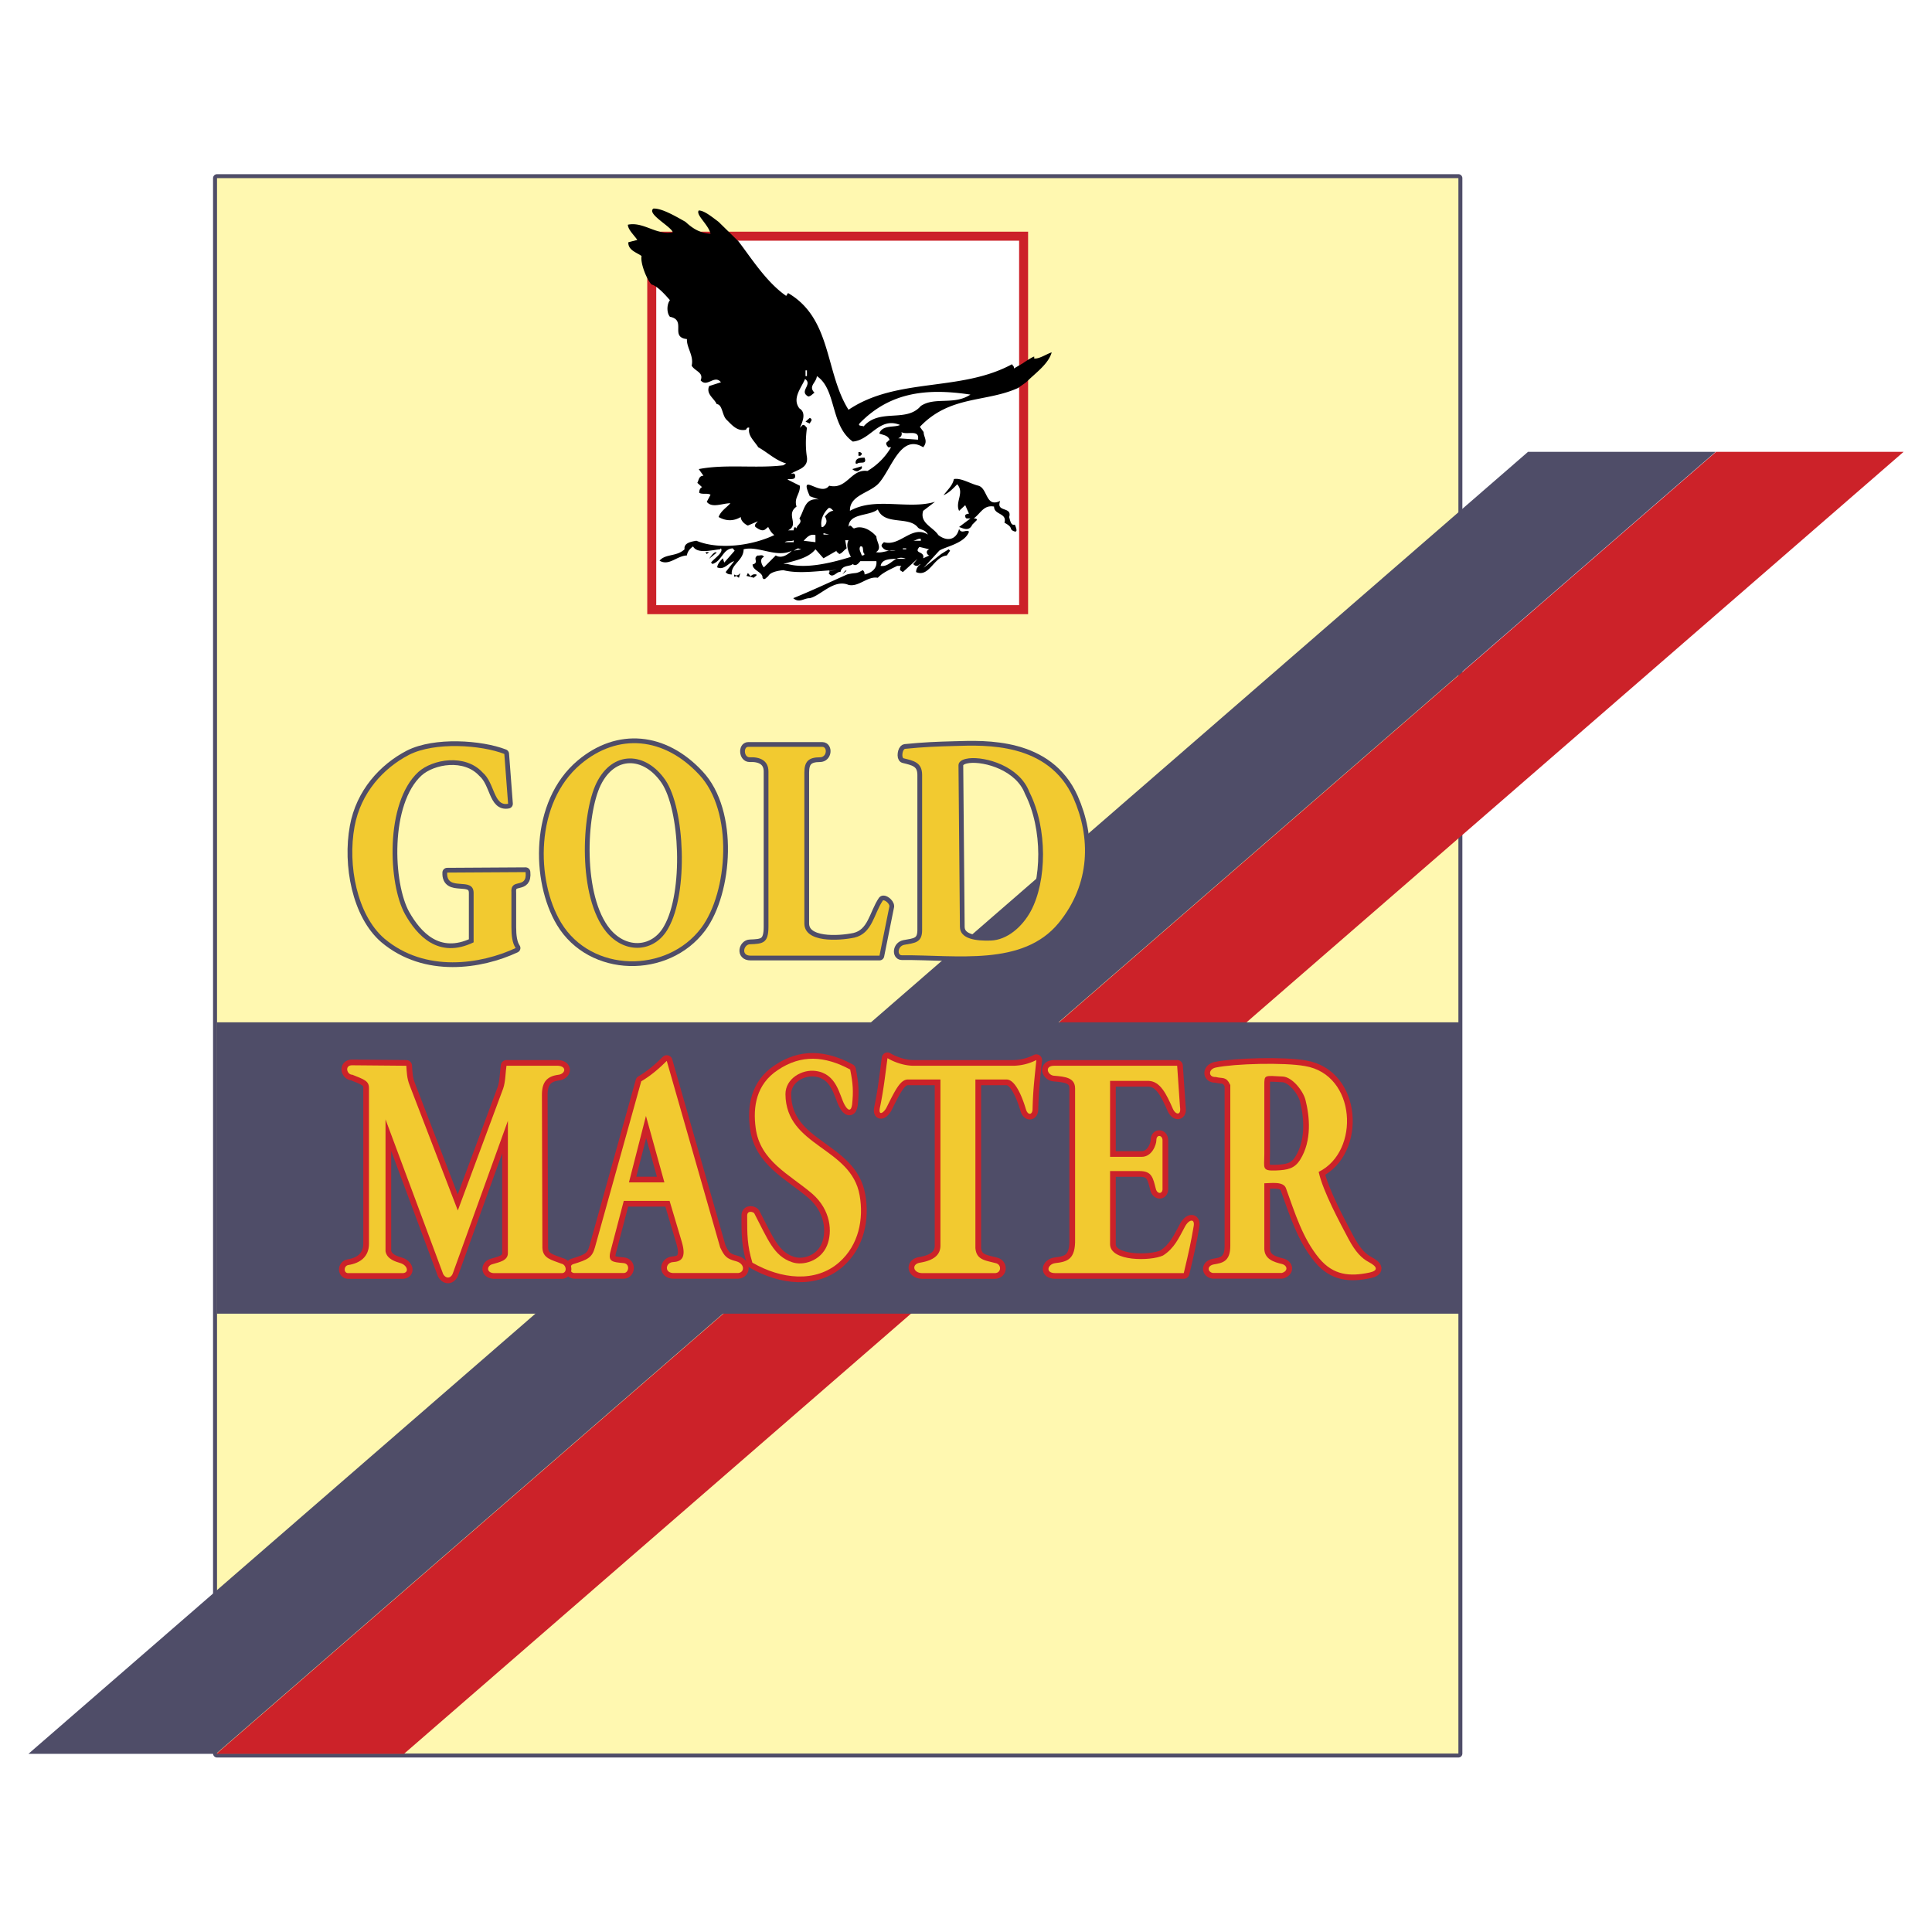 <svg xmlns="http://www.w3.org/2000/svg" width="2500" height="2500" viewBox="0 0 192.756 192.756"><path fill-rule="evenodd" clip-rule="evenodd" fill="#fff" d="M0 0h192.756v192.756H0V0z"/><path fill="none" stroke="#4f4d68" stroke-width=".792" stroke-linejoin="round" stroke-miterlimit="2.613" d="M21.652 17.773h123.853v157.179H21.652V17.773z"/><path fill-rule="evenodd" clip-rule="evenodd" fill="#fff8b0" d="M21.652 17.773h123.853v157.179H21.652V17.773z"/><path fill-rule="evenodd" clip-rule="evenodd" fill="#cc2229" d="M21.588 174.982h18.716L189.922 45.08h-18.717L21.588 174.982z"/><path fill-rule="evenodd" clip-rule="evenodd" fill="#4f4d68" d="M2.835 174.982h18.716L171.168 45.08h-18.716L2.835 174.982z"/><path fill-rule="evenodd" clip-rule="evenodd" fill="#4f4d68" d="M21.62 101.996h123.979v29.069H21.62v-29.069z"/><path d="M69.737 77.27c3.489 3.693 2.876 11.742.236 15.293-3.441 4.592-10.984 4.497-14.001-.521-2.499-4.167-2.64-11.931 1.979-15.813 3.725-3.125 8.298-2.7 11.786 1.041zm-3.346.568c1.933 2.841 2.31 11.221.283 14.771-1.32 2.415-4.29 2.651-6.176.379-2.876-3.503-2.499-11.789-.99-14.866 1.603-3.267 4.903-3.172 6.883-.284z" fill="none" stroke="#4f4d68" stroke-width=".947" stroke-linejoin="round" stroke-miterlimit="2.613"/><path d="M69.738 77.27c3.489 3.693 2.875 11.742.236 15.293-3.441 4.592-10.984 4.497-14.001-.521-2.499-4.167-2.64-11.931 1.979-15.813 3.725-3.125 8.297-2.7 11.786 1.041zm-3.347.568c1.933 2.841 2.31 11.221.283 14.771-1.32 2.415-4.29 2.651-6.176.379-2.876-3.503-2.499-11.789-.99-14.866 1.603-3.267 4.903-3.172 6.883-.284z" fill-rule="evenodd" clip-rule="evenodd" fill="#f2ca30"/><path d="M50.316 75.222l.377 4.971c-1.461.284-1.32-2.083-2.545-3.125-1.744-1.894-4.997-1.325-6.411-.047-3.347 3.077-3.017 11.173-1.32 14.203 1.179 2.083 3.3 4.498 6.836 2.793v-4.924c0-1.705-2.734-.047-2.64-2.036l7.825-.047c.188 1.799-1.556.473-1.414 2.083v3.409c0 .853.094 1.61.424 2.083-3.441 1.609-9.004 2.51-13.105-.947-2.734-2.367-3.677-7.338-2.97-11.173.613-3.361 2.875-5.823 5.421-7.149 2.593-1.325 7.212-.993 9.522-.094z" fill="none" stroke="#4f4d68" stroke-width=".947" stroke-linejoin="round" stroke-miterlimit="2.613"/><path d="M50.316 75.222l.377 4.971c-1.461.284-1.32-2.083-2.545-3.125-1.744-1.894-4.997-1.325-6.411-.047-3.347 3.077-3.017 11.173-1.32 14.203 1.179 2.083 3.3 4.498 6.836 2.793v-4.924c0-1.705-2.734-.047-2.64-2.036l7.825-.047c.189 1.799-1.555.473-1.414 2.083v3.409c0 .853.094 1.61.425 2.083-3.442 1.609-9.005 2.51-13.105-.947-2.734-2.367-3.677-7.338-2.97-11.173.613-3.361 2.875-5.823 5.421-7.149 2.592-1.325 7.211-.993 9.521-.094z" fill-rule="evenodd" clip-rule="evenodd" fill="#f2ca30"/><path d="M107.084 79.588c1.744 3.93 1.744 8.569-1.461 12.499-3.583 4.355-10.136 3.172-15.651 3.22-.472 0-.424-.899.236-1.042 1.037-.189 1.792-.189 1.792-1.468V77.315c0-1.278-.896-1.42-1.839-1.657-.235-.047-.141-.899.142-.947 1.886-.189 3.158-.237 4.95-.284 3.062-.094 9.333-.378 11.831 5.161zm-4.384-.568c1.839 3.646 1.744 8.901.142 11.884-.849 1.562-2.357 2.888-4.008 2.936-1.414.047-3.064-.142-3.064-1.373l-.141-16.098c0-.521.66-.663 1.037-.71 1.649-.19 5.044.757 6.034 3.361z" fill="none" stroke="#4f4d68" stroke-width=".947" stroke-linejoin="round" stroke-miterlimit="2.613"/><path d="M107.084 79.588c1.744 3.93 1.744 8.569-1.461 12.499-3.583 4.355-10.136 3.172-15.651 3.22-.472 0-.424-.899.236-1.042 1.037-.189 1.792-.189 1.792-1.468V77.315c0-1.278-.896-1.42-1.839-1.657-.235-.047-.141-.899.142-.947 1.886-.189 3.158-.237 4.95-.284 3.062-.094 9.333-.378 11.831 5.161zm-4.384-.568c1.839 3.646 1.744 8.901.142 11.884-.849 1.562-2.357 2.888-4.008 2.936-1.414.047-3.063-.142-3.063-1.373l-.142-16.098c0-.521.66-.663 1.037-.71 1.649-.19 5.044.757 6.034 3.361z" fill-rule="evenodd" clip-rule="evenodd" fill="#f2ca30"/><path d="M81.807 75.554c-1.132 0-1.556.426-1.556 1.515v15.056c0 1.941 3.395 1.752 4.997 1.421 1.792-.426 1.933-2.367 2.829-3.693.094-.142.66.237.66.568l-.99 4.924h-12.87c-.99 0-.66-1.136-.047-1.136 1.272-.047 1.838-.095 1.838-1.752V76.974c0-1.136-.896-1.467-1.886-1.42-.565 0-.613-1.042-.141-1.042h7.401c.519 0 .472 1.042-.235 1.042z" fill="none" stroke="#4f4d68" stroke-width=".947" stroke-linejoin="round" stroke-miterlimit="2.613"/><path d="M81.807 75.554c-1.132 0-1.556.426-1.556 1.515v15.056c0 1.941 3.395 1.752 4.997 1.421 1.792-.426 1.933-2.367 2.829-3.693.094-.142.66.237.66.568l-.99 4.924h-12.87c-.99 0-.66-1.136-.047-1.136 1.272-.047 1.838-.095 1.838-1.752V76.974c0-1.136-.896-1.467-1.886-1.42-.565 0-.613-1.042-.141-1.042h7.401c.519 0 .472 1.042-.235 1.042z" fill-rule="evenodd" clip-rule="evenodd" fill="#f2ca30"/><path d="M103.397 105.76c-.188 1.894-.33 2.936-.377 4.876 0 .616-.472.663-.66.048-.283-.947-.989-2.982-1.933-2.982h-3.111v16.807c.094 1.185.943 1.231 2.027 1.516.612.142.565.994-.095.994h-7.212c-.943 0-1.131-.899-.236-1.042 1.414-.236 2.027-.805 2.027-1.704v-16.57h-3.253c-.754 0-1.273 1.089-2.122 2.793-.235.474-.848.946-.66 0 .377-1.799.519-3.22.754-4.924.613.379 1.65.758 2.593.758h9.994a5.194 5.194 0 0 0 2.264-.57z" fill="none" stroke="#cc2229" stroke-width="1.136" stroke-linejoin="round" stroke-miterlimit="2.613"/><path d="M103.397 105.76c-.188 1.894-.33 2.936-.377 4.876 0 .616-.472.663-.66.048-.283-.947-.989-2.982-1.933-2.982h-3.111v16.807c.094 1.185.943 1.231 2.027 1.516.612.142.565.994-.095.994h-7.212c-.943 0-1.131-.899-.236-1.042 1.414-.236 2.027-.805 2.027-1.704v-16.57h-3.253c-.754 0-1.273 1.089-2.122 2.793-.235.474-.848.946-.66 0 .377-1.799.519-3.22.754-4.924.613.379 1.65.758 2.593.758h9.994a5.194 5.194 0 0 0 2.264-.57z" fill-rule="evenodd" clip-rule="evenodd" fill="#f2ca30"/><path d="M85.013 110.21c-.095.71-.425.615-.755 0-.518-.947-.754-3.077-2.875-3.361-1.367-.189-3.018.758-3.018 2.32.048 5.255 6.553 5.255 7.401 10.084.424 2.367-.094 4.971-2.027 6.676-2.357 2.083-5.798 1.704-8.674.047-.519-1.752-.519-2.746-.519-4.687 0-.568.613-.379.707-.237 1.367 2.604 1.933 4.262 3.771 4.877 1.084.379 2.829-.095 3.488-1.657.566-1.373.377-3.551-1.461-5.161-2.263-1.94-5.233-3.267-5.657-6.58-.283-2.084.047-4.355 2.216-5.776 2.31-1.562 4.667-1.421 7.212-.048.285 1.42.332 2.178.191 3.503z" fill="none" stroke="#cc2229" stroke-width="1.136" stroke-linejoin="round" stroke-miterlimit="2.613"/><path d="M85.013 110.21c-.095.71-.425.615-.755 0-.518-.947-.754-3.077-2.875-3.361-1.367-.189-3.018.758-3.018 2.32.048 5.255 6.553 5.255 7.401 10.084.424 2.367-.094 4.971-2.027 6.676-2.357 2.083-5.798 1.704-8.674.047-.519-1.752-.519-2.746-.519-4.687 0-.568.613-.379.707-.237 1.367 2.604 1.933 4.262 3.771 4.877 1.084.379 2.829-.095 3.488-1.657.566-1.373.377-3.551-1.461-5.161-2.263-1.94-5.233-3.267-5.657-6.58-.283-2.084.047-4.355 2.216-5.776 2.31-1.562 4.667-1.421 7.212-.048.285 1.42.332 2.178.191 3.503z" fill-rule="evenodd" clip-rule="evenodd" fill="#f2ca30"/><path d="M131.564 116.921c.424 1.941 2.121 5.066 2.97 6.676.707 1.325 1.32 1.941 2.027 2.32.896.473.942.852.094 1.041-1.979.427-3.63.284-5.044-1.42-1.649-1.988-2.404-4.498-3.3-6.96-.235-.758-1.556-.521-2.169-.521v6.58c.048.995.943 1.279 1.744 1.469.566.142.66.71 0 .898h-6.882c-.519-.094-.613-.71.094-.852.802-.143 1.65-.236 1.65-1.847v-16.05c-.425-.899-.755-.615-1.462-.805-.754.047-.754-.805.048-.947 1.838-.379 6.741-.521 8.862-.142 5.14.855 5.517 8.525 1.368 10.56zm-1.32-7.196c.425 1.657.66 4.071-.519 5.966-.565.899-1.226 1.041-2.451 1.089-1.414.047-1.132-.237-1.132-1.657v-6.865c0-1.041 0-.947 1.839-.853.944.047 2.028 1.42 2.263 2.32z" fill="none" stroke="#cc2229" stroke-width="1.136" stroke-linejoin="round" stroke-miterlimit="2.613"/><path d="M131.564 116.921c.424 1.941 2.121 5.066 2.97 6.676.707 1.325 1.32 1.941 2.027 2.32.896.473.942.852.095 1.041-1.98.427-3.631.284-5.045-1.42-1.649-1.988-2.404-4.498-3.3-6.96-.235-.758-1.556-.521-2.169-.521v6.58c.048.995.943 1.279 1.744 1.469.566.142.66.71 0 .898h-6.882c-.519-.094-.613-.71.094-.852.802-.143 1.65-.236 1.65-1.847v-16.05c-.425-.899-.755-.615-1.462-.805-.754.047-.754-.805.048-.947 1.839-.379 6.741-.521 8.862-.142 5.14.855 5.517 8.525 1.368 10.56zm-1.32-7.196c.425 1.657.66 4.071-.519 5.966-.565.899-1.226 1.041-2.451 1.089-1.414.047-1.132-.237-1.132-1.657v-6.865c0-1.041 0-.947 1.839-.853.944.047 2.028 1.42 2.263 2.32z" fill-rule="evenodd" clip-rule="evenodd" fill="#f2ca30"/><path d="M117.445 106.328l.283 4.118c.142.853-.424.806-.707.189-.66-1.515-1.272-2.745-2.404-2.793h-3.865v7.575h3.158c1.037 0 1.461-1.23 1.461-1.657 0-.615.613-.521.613 0v4.782c.047.615-.519.615-.66.095-.283-1.089-.377-1.799-1.603-1.799h-2.97v7.291c0 1.751 4.054 1.704 5.279 1.136 1.132-.71 1.604-1.799 2.121-2.746.425-.899 1.085-.994.943-.189-.283 1.657-.472 2.51-.99 4.688h-12.822c-1.037 0-.754-.899 0-.994 1.226-.143 2.027-.379 1.98-2.415v-15.008c0-1.09-.99-1.184-2.122-1.278-.612-.048-.989-.994.047-.994h12.258v-.001z" fill="none" stroke="#cc2229" stroke-width="1.136" stroke-linejoin="round" stroke-miterlimit="2.613"/><path d="M117.445 106.328l.283 4.118c.142.853-.424.806-.707.189-.66-1.515-1.272-2.745-2.404-2.793h-3.865v7.575h3.158c1.037 0 1.461-1.23 1.461-1.657 0-.615.613-.521.613 0v4.782c.047.615-.519.615-.66.095-.283-1.089-.377-1.799-1.603-1.799h-2.97v7.291c0 1.751 4.054 1.704 5.279 1.136 1.132-.71 1.604-1.799 2.121-2.746.425-.899 1.085-.994.943-.189-.283 1.657-.472 2.51-.99 4.688h-12.822c-1.037 0-.754-.899 0-.994 1.226-.143 2.027-.379 1.98-2.415v-15.008c0-1.09-.99-1.184-2.122-1.278-.612-.048-.989-.994.047-.994h12.258v-.001z" fill-rule="evenodd" clip-rule="evenodd" fill="#f2ca30"/><path d="M57.235 126.11c1.367-.426 1.839-.616 2.122-1.657l4.62-16.571c.896-.521 1.792-1.277 2.546-2.035l5.327 18.606c.424.899.66 1.136 1.556 1.373.942.236.896 1.136.235 1.184h-6.364c-1.037.047-.896-1.042-.141-1.089.801-.047 1.367-.379.896-1.988l-1.226-4.119h-4.573l-1.32 5.019c-.283 1.042.188 1.089 1.273 1.184.707.047.565.994.047.994h-4.855c-.614.046-.614-.806-.143-.901zm7.213-14.771l1.838 6.628H62.75l1.698-6.628z" fill="none" stroke="#cc2229" stroke-width="1.136" stroke-linejoin="round" stroke-miterlimit="2.613"/><path d="M57.235 126.11c1.367-.426 1.839-.616 2.122-1.657l4.62-16.571c.896-.521 1.792-1.277 2.546-2.035l5.327 18.606c.424.899.66 1.136 1.556 1.373.942.236.896 1.136.235 1.184h-6.364c-1.037.047-.896-1.042-.141-1.089.801-.047 1.367-.379.896-1.988l-1.226-4.119h-4.573l-1.32 5.019c-.283 1.042.188 1.089 1.273 1.184.707.047.565.994.047.994h-4.855c-.614.046-.614-.806-.143-.901zm7.213-14.771l1.838 6.628H62.75l1.698-6.628z" fill-rule="evenodd" clip-rule="evenodd" fill="#f2ca30"/><path d="M55.999 126.073c.519.095.613.9.094.947h-6.835c-.754-.047-.707-.758-.094-.899.612-.189 1.508-.332 1.508-1.089v-13.209l-5.469 15.15c-.141.521-.66.709-.99.142l-5.751-15.435v13.162c.141.805 1.037 1.041 1.508 1.184.708.236.849.947.236.994h-5.421c-.519.047-.519-.71-.047-.805 1.226-.189 2.074-.853 2.074-2.131v-15.529c0-.71-.471-.852-1.65-1.325-.565 0-.801-.947-.047-.947l5.422.048c.047.615.047 1.23.33 1.94l4.809 12.499 4.525-12.167c.236-.663.236-1.704.33-2.272h5.139c.896.047.754.805.047.899-1.084.142-1.65.663-1.65 1.988l.047 15.292c.047 1.043.895 1.184 1.885 1.563z" fill="none" stroke="#cc2229" stroke-width="1.136" stroke-linejoin="round" stroke-miterlimit="2.613"/><path d="M55.999 126.073c.519.095.613.9.094.947h-6.835c-.754-.047-.707-.758-.094-.899.612-.189 1.508-.332 1.508-1.089v-13.209l-5.468 15.15c-.142.521-.66.709-.99.142l-5.751-15.435v13.162c.142.805 1.037 1.041 1.508 1.184.708.236.849.947.236.994h-5.421c-.519.047-.519-.71-.047-.805 1.226-.189 2.074-.853 2.074-2.131v-15.529c0-.71-.471-.852-1.65-1.325-.565 0-.801-.947-.047-.947l5.421.048c.047.615.047 1.23.33 1.94l4.809 12.499 4.525-12.167c.236-.663.236-1.704.331-2.272h5.138c.896.047.754.805.047.899-1.084.142-1.65.663-1.65 1.988l.047 15.292c.047 1.043.895 1.184 1.885 1.563z" fill-rule="evenodd" clip-rule="evenodd" fill="#f2ca30"/><path fill-rule="evenodd" clip-rule="evenodd" fill="#fff" d="M65.231 23.711h36.765v36.923H65.231V23.711z"/><path d="M64.577 23.117h37.996v38.16H64.577v-38.16zm.896.9h36.204v36.361H65.473V24.017z" fill-rule="evenodd" clip-rule="evenodd" fill="#cc2229"/><path d="M74.899 57.502c.142-.189.33-.237.565-.189.094.142-.188.189-.235.332l-.754-.189.142-.284.282.33zm-1.461-.047c-.047.047-.142.142-.188.047v-.189c.188.142.377.142.613-.142l-.142.474-.283-.19zm10.606-.143l.283-.379h.142l-.425.379zm6.317-1.562c-1.131-.474-1.461.853-2.499.71.142-.899 1.556-.663 2.499-.71zm-18.856-.615l-.755.615c.142-.189.519-.805.755-.615zm-.99.141l-.141-.189h.377l-.236.189zm19.564-.473v-.095h.33v.095h-.33zm-10.89.142l.424-.237.33.095-.754.142zm13.529-.142c-.424.142-.236.568 0 .616l-.613.284c.188-.757-.99-.426-.377-1.136l.99.236zm-6.458.473c-.047.143-.188.143-.283.143-.094-.332-.33-.616-.142-.899.425-.095.142.567.425.756zm-1.603-1.373c-.283.521 0 1.184.235 1.657-1.838.568-4.431 1.231-6.316.71h-.424c1.037-.332 2.451-.521 3.206-1.468l.801.899 1.32-.757c-.094.142.188.189.236.331.283-.047.471-.378.754-.568l-.142-.805h.33v.001zm-5.468.19h-.896c.283-.19.66-.047.896-.19v.19zm12.681-.142h-.754c.283-.048.472-.237.754-.189v.189zm-10.513.142l-1.179-.142c.33-.332.613-.71 1.179-.568v.71zm.802-.758v-.142l.566.142h-.566zm9.381-.757c.235.331.754.189 1.037.757-1.603-.994-2.781 1.231-4.384.758-.141.142-.33.284-.189.473.331.474.849.379 1.367.379-.754-.142-1.272.284-1.98.142.661-.379.047-1.042.047-1.562-.565-.663-1.461-1.136-2.216-.805-.188 0-.377-.521-.565-.142.047-1.42 2.027-1.042 2.923-1.752.66 1.61 3.017.663 3.96 1.752zm-8.392-1.61c-.33 0-.613.284-.848.568.235.379.235.71-.189 1.042h-.141c-.141-.663.142-1.373.708-1.894.188-.047.329.142.47.284zm2.499-3.977c-.283.095-.565-.142-.613-.189l.943-.284c.094.331-.236.331-.33.473zm.613-1.325c.283.757-.519.331-.754.615l-.142-.047c-.047-.568.519-.568.896-.568zm-.283-.427c.047.095-.094.19-.142.237h-.188v-.379c.094.001.236.001.33.142zm5.61-1.372l-1.979-.142c.283-.095.424-.331.33-.616.518.331 1.837-.332 1.649.758zm-10.795-1.61l-.424-.189.424-.378c.377.188.047.377 0 .567zm16.027-2.888c-1.649 1.089-3.535.189-4.95 1.136-1.461 1.705-4.101.189-5.704 2.036-.142-.095-.66 0-.377-.332 3.018-3.077 6.648-3.503 11.031-2.84zm-11.737 4.687c1.792-.142 2.64-2.509 4.714-1.657-.566.284-1.744-.047-2.074.852.282.143.896.143 1.037.663-.141 0-.188.189-.33.236-.047.237.094.332.188.474h.283a6.64 6.64 0 0 1-2.357 2.367c-1.65-.236-2.027 1.894-3.818 1.468-.849 1.184-3.064-1.515-1.933 1.042l.896.332c-1.414-.189-1.414 1.042-1.933 1.894.377.474-.33.663-.283 1.042.047-.047-.047-.095-.142-.189-.141.095-.141.189-.141.331h-.566c1.179-.568-.283-1.562.849-2.367-.283-.899.377-1.231.33-2.083l-1.226-.615c.094-.142.848.142.754-.426-.047-.284-.33-.142-.424-.142.565-.426 1.744-.521 1.603-1.657-.142-.899-.142-1.894 0-2.936-.142-.142-.235-.331-.424-.284l-.283.284c.283-.615.66-1.515-.047-1.941-.754-.994.188-2.036.566-2.935.801.568-.66 1.231.33 1.752.283-.048.377-.237.613-.379-.66-.663.188-.995.235-1.657 1.98 1.323 1.32 4.921 3.583 6.531zm-4.715-7.102h.142v.568h-.142v-.568zm20.884 15.387c.283.663.188.805-.188.616-.377-.189.047-.332-.849-.805.283-.994-1.037-.757-1.037-1.61-1.037-.189-1.32.663-2.027 1.184.142 0 .283 0 .33.143l-.472.473c-.33.71-.896.379-1.319.237l1.131-.853h-.377c-.142-.047-.142-.189-.142-.331.142-.142.283-.142.377-.142l-.377-.853-.612.568c-.425-.899.565-1.799-.188-2.651-.377.379-.802.852-1.367 1.089.565-.71.896-.994 1.037-1.609.707-.142 1.649.473 2.451.663.943.284.707 2.225 2.168 1.515-.471 1.184 1.227.521.896 1.61.14.567.235.851.565.756zm-7.355 2.935l.755-.473.141.142-.33.474c-1.32.142-1.744 2.225-3.064 1.657 0-.332.188-.615.471-.805l-.141.047c-.188.237-.472.142-.613-.047l.425-.521-1.461 1.326-.283-.189c0-.143 0-.332.141-.426h-.424c-.66.332-1.461.663-1.933 1.184-1.037-.189-1.886.947-2.923.71-1.461-.616-2.781 1.088-3.866 1.325-.613 0-1.037.521-1.65 0 1.65-.663 3.583-1.562 5.374-2.367.99-.237.802 0 1.556-.426.142.095.188.236.188.426.66-.142 1.273-.568 1.179-1.326h-1.603c-.188.237-.471.568-.754.284-.236.284-1.084.047-1.226.805-.33-.142-.802.757-1.179.095.047-.047.142-.095.047-.237l.754-.047c-1.509 0-3.63.426-5.327 0-.519.047-1.32.189-1.509.615-.188.095-.377.473-.566.142.048-.568-.99-.71-.99-1.326.708-.189-.047-.616.519-.899.189.047.471-.143.613.142-.565.237-.094.995 0 1.042l1.179-1.184c.565.331 1.179-.048 1.603-.474-1.508.757-3.347-.521-4.808-.142 0 1.136-1.32 1.515-1.178 2.509-.283 0-.472-.047-.613-.237l.849-1.089c-.565.142-.99.947-1.697.616.047-.379.377-.71.566-.9l.141.426 1.037-1.184-.188-.237c-.99.047-1.084 1.278-2.027 1.562l-.142-.142c.33-.426 1.273-.994.99-1.42l-.094.095c-.896.095-2.263.473-2.688-.284-.33.236-.565.521-.612.899-1.038.047-1.792 1.089-2.734.521.613-.71 1.697-.379 2.498-1.136-.094-.615.613-.757 1.179-.852 2.263.947 5.61.474 7.778-.568-.283-.189-.471-.521-.613-.805l-.236.189c-.33.331-.754 0-1.037-.189-.141-.237.094-.379.236-.568l-.99.426c-.236-.095-.708-.426-.708-.852-.707.426-1.461.426-2.215 0 .236-.616.754-.9 1.179-1.373-.802 0-1.839.521-2.357-.142l.377-.71c-.33-.189-.801 0-1.131-.189 0-.284.094-.473.282-.568l-.471-.426c.142-.236.142-.71.613-.71l-.471-.663c2.687-.521 5.704-.047 8.438-.378l.283-.189c-1.037-.284-1.838-1.089-2.781-1.61-.424-.663-1.084-1.184-.896-1.941-.188-.094-.283.095-.33.189-.849.189-1.367-.426-1.886-.946-.519-.426-.424-1.562-1.037-1.61-.283-.615-1.084-.994-.754-1.799l1.179-.379c-.66-.805-1.367.568-2.027-.189.33-.805-.566-.899-.896-1.468.236-.994-.519-1.799-.471-2.651-1.744-.189 0-1.894-1.697-2.225-.33-.379-.33-1.231 0-1.657-.377-.426-1.226-1.42-1.839-1.562-.519-.568-1.131-2.178-.99-2.841-.424-.331-1.367-.568-1.32-1.373l.896-.237c-.33-.474-.943-1.042-.943-1.515 1.556-.332 2.875 1.089 4.479.757-.141-.568-2.64-1.847-1.933-2.367.802-.047 2.122.71 3.206 1.326.754.71 1.509 1.136 2.499 1.184-.236-.947-1.509-1.894-1.179-2.32.519 0 1.226.568 1.98 1.136l1.98 1.941c1.273 1.657 2.781 4.071 4.761 5.444l.188-.284c4.384 2.556 3.677 7.906 6.034 11.646 4.855-3.267 11.172-1.751 16.311-4.545.048.142.236.189.188.426l.896-.521c.188-.142.989-.663 1.131-.663v.189c.519.047 1.179-.426 1.744-.615-.33 1.184-1.649 2.083-2.545 2.982l-.802.568c-3.206 1.468-6.789.71-9.806 3.882l.377.521c0 .521.472.9-.047 1.515-2.31-1.42-3.206 2.367-4.525 3.693-.943.899-2.829 1.136-2.781 2.651 2.545-1.42 5.798-.095 8.485-.899l-1.179.899c-.377 1.231.99 1.61 1.509 2.415.848.663 1.791.521 2.074-.615.235.568.754 0 .989.284-.424 1.184-2.451 1.515-2.97 1.894l-1.556 1.705 1.745-1.374z" fill-rule="evenodd" clip-rule="evenodd"/></svg>